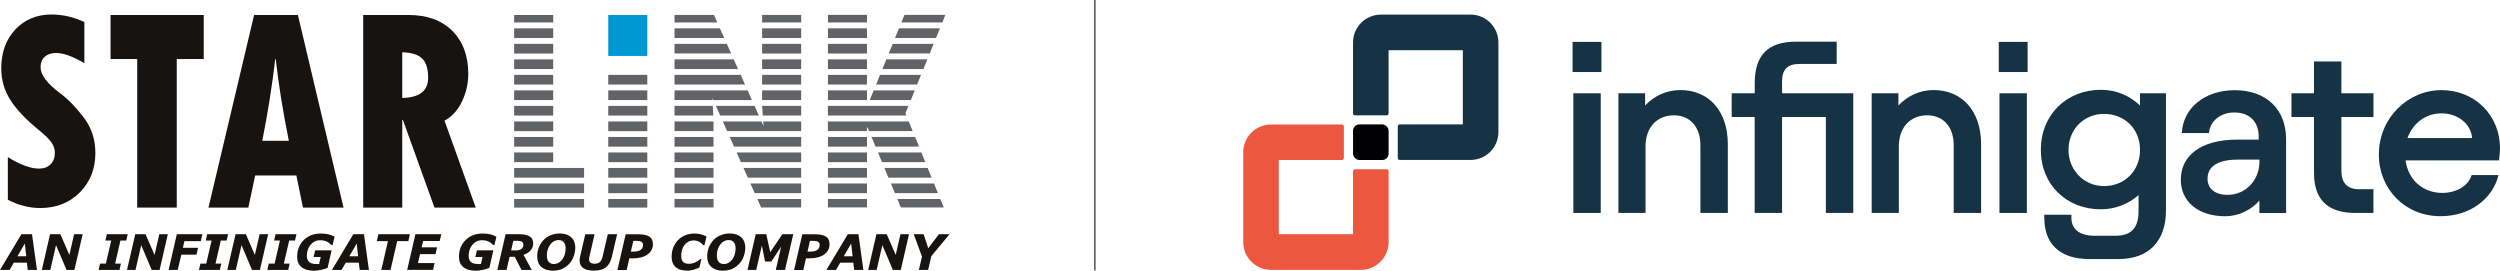 <?xml version="1.0" encoding="UTF-8"?>
<svg id="Layer_2" data-name="Layer 2" xmlns="http://www.w3.org/2000/svg" viewBox="0 0 395.02 42.77">
  <defs>
    <style>
      .cls-1 {
        fill: #626366;
      }

      .cls-2 {
        fill: #ed5740;
      }

      .cls-3 {
        fill: #000004;
      }

      .cls-4 {
        fill: none;
        stroke: #626366;
        stroke-miterlimit: 10;
        stroke-width: .27px;
      }

      .cls-5 {
        fill: #153345;
      }

      .cls-6 {
        fill: #171311;
      }

      .cls-7 {
        fill: #0098d2;
      }
    </style>
  </defs>
  <g id="Layer_1-2" data-name="Layer 1">
    <g>
      <g>
        <g>
          <path class="cls-6" d="M5.85,42.65h-1.47l-.13-1.15h-2.07l-.66,1.15H0l3.38-5.64h1.68l.78,5.64ZM4.15,40.49l-.23-2.01-1.16,2.01h1.39Z"/>
          <path class="cls-6" d="M11.75,42.65h-1.24l-1.66-3.91-.9,3.91h-1.34l1.3-5.64h1.63l1.42,3.27.75-3.27h1.35l-1.3,5.64Z"/>
          <path class="cls-6" d="M18.88,42.65h-3.3l.23-1h.92l.84-3.64h-.92l.23-1h3.3l-.23,1h-.92l-.84,3.64h.92l-.23,1Z"/>
          <path class="cls-6" d="M25.21,42.65h-1.24l-1.66-3.91-.9,3.91h-1.34l1.3-5.64h1.63l1.42,3.27.75-3.27h1.35l-1.3,5.64Z"/>
          <path class="cls-6" d="M31.98,37.01l-.25,1.09h-2.59l-.24,1.05h2.4l-.25,1.09h-2.4l-.56,2.41h-1.45l1.3-5.64h4.05Z"/>
          <path class="cls-6" d="M34.74,42.65h-3.3l.23-1h.92l.84-3.64h-.92l.23-1h3.3l-.23,1h-.92l-.84,3.64h.92l-.23,1Z"/>
          <path class="cls-6" d="M41.06,42.65h-1.24l-1.66-3.91-.9,3.91h-1.34l1.3-5.64h1.63l1.42,3.27.75-3.27h1.35l-1.3,5.64Z"/>
          <path class="cls-6" d="M45.54,42.65h-3.3l.23-1h.92l.84-3.64h-.92l.23-1h3.3l-.23,1h-.92l-.84,3.64h.92l-.23,1Z"/>
          <path class="cls-6" d="M49.51,42.77c-.8,0-1.43-.19-1.88-.57-.45-.38-.68-.92-.68-1.61,0-1.09.35-1.97,1.05-2.66.7-.69,1.59-1.03,2.66-1.03.41,0,.78.03,1.13.1s.71.2,1.08.4l-.32,1.32h-.16c-.3-.29-.59-.49-.86-.6-.27-.11-.57-.17-.89-.17s-.63.07-.9.2c-.27.13-.5.32-.69.55-.18.22-.32.47-.42.77s-.15.61-.15.93c0,.45.12.78.37,1s.65.32,1.21.32c.06,0,.12,0,.18,0,.07,0,.13,0,.18-.01l.26-1.1h-1.13l.25-1.06h2.6l-.64,2.79c-.34.12-.69.22-1.07.31-.38.09-.77.13-1.18.13Z"/>
          <path class="cls-6" d="M58.3,42.65h-1.47l-.13-1.15h-2.07l-.66,1.15h-1.52l3.38-5.64h1.68l.78,5.64ZM56.59,40.49l-.23-2.01-1.16,2.01h1.39Z"/>
          <path class="cls-6" d="M64.52,38.1h-1.76l-1.05,4.55h-1.46l1.05-4.55h-1.76l.25-1.09h4.98l-.25,1.09Z"/>
          <path class="cls-6" d="M69.73,37.01l-.25,1.07h-2.63l-.23,1h2.44l-.25,1.07h-2.44l-.33,1.42h2.63l-.24,1.07h-4.09l1.3-5.64h4.09Z"/>
          <path class="cls-6" d="M75.08,42.77c-.8,0-1.43-.19-1.88-.57-.45-.38-.68-.92-.68-1.61,0-1.09.35-1.97,1.05-2.66.7-.69,1.59-1.03,2.66-1.03.41,0,.78.03,1.13.1.35.07.71.2,1.08.4l-.32,1.32h-.16c-.3-.29-.59-.49-.86-.6-.27-.11-.57-.17-.89-.17s-.63.07-.9.2c-.27.13-.5.32-.69.55-.18.22-.32.47-.42.77s-.15.61-.15.93c0,.45.12.78.37,1s.65.32,1.21.32c.06,0,.12,0,.18,0,.07,0,.13,0,.18-.01l.25-1.1h-1.13l.25-1.06h2.6l-.64,2.79c-.34.12-.69.22-1.07.31s-.77.13-1.18.13Z"/>
          <path class="cls-6" d="M84.25,38.43c0,.45-.14.83-.41,1.14-.28.31-.65.54-1.12.7l1.3,2.38h-1.62l-1.06-2.07h-.82l-.48,2.07h-1.45l1.3-5.64h2.2c.69,0,1.22.12,1.6.35.38.23.56.59.56,1.07ZM82.69,38.67c0-.23-.07-.39-.22-.48-.15-.09-.36-.14-.64-.14h-.72l-.35,1.52h.72c.39,0,.69-.08.9-.24.21-.16.32-.38.32-.66Z"/>
          <path class="cls-6" d="M90.9,39.11c0,.46-.08.92-.24,1.36-.16.45-.38.84-.68,1.17-.33.36-.71.64-1.14.84-.43.19-.93.29-1.5.29-.77,0-1.37-.2-1.81-.6-.44-.4-.65-.95-.65-1.64,0-.49.08-.96.25-1.4.17-.44.41-.83.72-1.17.3-.33.68-.59,1.13-.78.45-.19.93-.29,1.46-.29.77,0,1.38.2,1.81.6.44.4.65.94.65,1.62ZM88.82,41.03c.17-.22.31-.49.4-.78.1-.3.15-.64.15-1.03s-.1-.72-.29-.95c-.19-.23-.47-.34-.83-.34-.23,0-.46.05-.67.16-.21.11-.41.27-.59.49-.17.21-.31.47-.42.78-.11.31-.16.66-.16,1.05,0,.43.1.76.3.98.2.22.47.33.82.33.24,0,.48-.06.7-.18.22-.12.42-.29.59-.51Z"/>
          <path class="cls-6" d="M97.51,37.01l-.82,3.52c-.18.78-.5,1.35-.94,1.7s-1.08.53-1.91.53c-.74,0-1.31-.13-1.69-.4-.38-.27-.57-.67-.57-1.21,0-.11,0-.22.03-.34.02-.11.04-.22.06-.31l.81-3.49h1.47l-.81,3.5c-.02.07-.03.15-.04.23s-.02.15-.02.21c0,.24.07.42.21.54.14.12.38.18.71.18s.58-.09.78-.27c.2-.18.34-.45.43-.83l.83-3.57h1.47Z"/>
          <path class="cls-6" d="M103.17,38.57c0,.67-.28,1.21-.84,1.63-.56.41-1.34.62-2.34.62h-.55l-.42,1.84h-1.46l1.3-5.64h2.03c.37,0,.69.03.96.08.27.05.51.14.71.26.2.12.35.28.45.48.1.2.16.45.16.74ZM101.61,38.71c0-.22-.08-.38-.24-.49s-.4-.16-.71-.16h-.59l-.39,1.69h.52c.44,0,.79-.09,1.03-.27.25-.18.37-.44.37-.77Z"/>
          <path class="cls-6" d="M108.51,42.76c-.76,0-1.35-.19-1.77-.56-.41-.38-.62-.91-.62-1.61,0-.55.09-1.05.27-1.5.18-.45.44-.84.76-1.17.31-.32.69-.57,1.13-.75.44-.18.9-.27,1.38-.27.39,0,.75.04,1.08.12.33.08.63.2.9.35l-.33,1.37h-.17c-.24-.26-.48-.45-.72-.57-.24-.12-.52-.18-.84-.18-.56,0-1.03.23-1.39.68s-.55,1.03-.55,1.73c0,.45.1.78.3.98.2.2.5.3.89.3.35,0,.68-.07.98-.21.31-.14.59-.32.87-.54h.15l-.33,1.35c-.11.05-.25.1-.4.16s-.3.12-.44.16c-.18.05-.35.09-.51.12s-.38.04-.66.04Z"/>
          <path class="cls-6" d="M117.76,39.11c0,.46-.08.92-.24,1.36-.16.45-.38.84-.68,1.17-.33.36-.71.64-1.14.84-.43.19-.93.29-1.5.29-.77,0-1.37-.2-1.81-.6-.44-.4-.65-.95-.65-1.64,0-.49.08-.96.25-1.4.17-.44.41-.83.72-1.17.3-.33.68-.59,1.13-.78.45-.19.93-.29,1.46-.29.77,0,1.38.2,1.81.6.44.4.65.94.65,1.62ZM115.68,41.03c.17-.22.31-.49.4-.78.1-.3.15-.64.15-1.03s-.1-.72-.29-.95c-.19-.23-.47-.34-.83-.34-.23,0-.46.05-.67.16-.21.11-.41.27-.59.49-.17.21-.31.47-.42.78-.11.31-.16.66-.16,1.05,0,.43.1.76.3.98.2.22.47.33.82.33.24,0,.48-.06.7-.18.22-.12.42-.29.59-.51Z"/>
          <path class="cls-6" d="M124.03,42.65h-1.45l.85-3.69-1.55,2.36h-1l-.5-2.52-.89,3.85h-1.38l1.3-5.64h1.67l.62,2.83,1.92-2.83h1.72l-1.3,5.64Z"/>
          <path class="cls-6" d="M131.08,38.57c0,.67-.28,1.21-.84,1.63-.56.41-1.34.62-2.34.62h-.55l-.42,1.84h-1.46l1.3-5.64h2.03c.37,0,.69.03.96.08.27.05.51.14.71.26.2.12.35.28.45.48.1.2.16.45.16.74ZM129.52,38.71c0-.22-.08-.38-.24-.49s-.4-.16-.71-.16h-.59l-.39,1.69h.52c.44,0,.79-.09,1.03-.27.25-.18.37-.44.37-.77Z"/>
          <path class="cls-6" d="M136.43,42.65h-1.47l-.13-1.15h-2.07l-.66,1.15h-1.52l3.38-5.64h1.68l.78,5.64ZM134.72,40.49l-.23-2.01-1.16,2.01h1.39Z"/>
          <path class="cls-6" d="M142.32,42.65h-1.24l-1.66-3.91-.9,3.91h-1.34l1.3-5.64h1.63l1.42,3.27.75-3.27h1.35l-1.3,5.64Z"/>
          <path class="cls-6" d="M150.03,37.01l-2.87,3.46-.51,2.18h-1.46l.49-2.11-1.3-3.53h1.56l.73,2.21,1.69-2.21h1.68Z"/>
        </g>
        <rect class="cls-1" x="130.82" y="31.44" width="6.17" height="1.33"/>
        <rect class="cls-1" x="106.58" y="31.44" width="6.17" height="1.34"/>
        <polygon class="cls-1" points="126.59 32.78 126.59 31.44 119.66 31.44 120.26 32.78 126.59 32.78"/>
        <rect class="cls-1" x="96.11" y="31.44" width="6.17" height="1.36"/>
        <polygon class="cls-1" points="142.34 32.78 149.12 32.78 148.58 31.44 141.79 31.44 142.34 32.78"/>
        <rect class="cls-1" x="81.24" y="31.44" width="11.05" height="1.36"/>
        <path class="cls-6" d="M1.24,31.58v-6.76c1.95,1.22,3.6,1.82,4.93,1.82.77,0,1.39-.23,1.83-.69.45-.45.67-1.06.67-1.81,0-.58-.18-1.12-.54-1.63-.36-.51-.98-1.12-1.86-1.85-2.14-1.74-3.68-3.36-4.63-4.86-.96-1.5-1.44-3.17-1.44-5.01,0-2.51.74-4.55,2.22-6.13,1.48-1.58,3.39-2.37,5.74-2.37,1.74,0,3.46.4,5.17,1.19v6.5c-1.83-1.07-3.32-1.61-4.46-1.61-.76,0-1.36.2-1.8.6-.44.39-.66.94-.66,1.64,0,1.22,1.02,2.58,3.07,4.1,1.22.9,2.46,2.17,3.71,3.8,1.26,1.63,1.88,3.52,1.88,5.66,0,2.51-.82,4.58-2.46,6.23-1.64,1.65-3.73,2.47-6.25,2.47-1.73,0-3.43-.44-5.13-1.31"/>
        <polygon class="cls-6" points="17.47 2.37 32.19 2.37 32.19 9.33 27.93 9.33 27.93 32.8 21.68 32.8 21.68 9.33 17.47 9.33 17.47 2.37"/>
        <path class="cls-6" d="M45.64,22.25c-.92-4.53-1.62-8.84-2.07-12.92h-.08c-.49,4.21-1.17,8.52-2.05,12.92h4.21ZM54.28,32.8h-6.41l-1.04-5.08h-6.51l-1.08,5.08h-6.3l7.21-30.43h6.92l7.21,30.43Z"/>
        <path class="cls-6" d="M63.56,8.26v7.22c2.73-.06,4.09-1.13,4.09-3.21,0-1.41-.31-2.42-.95-3.03-.63-.61-1.68-.94-3.15-.98M57.4,2.37h7.19c2.9,0,5.2.84,6.88,2.51,1.68,1.67,2.52,3.94,2.52,6.81,0,1.47-.32,2.9-.96,4.28-.63,1.37-1.57,2.41-2.79,3.11l4.93,13.72h-6.52l-4.99-13.86h-.1v13.86h-6.17V2.37Z"/>
        <polygon class="cls-1" points="116.62 10.91 115.94 9.38 106.58 9.38 106.58 10.91 116.62 10.91"/>
        <polygon class="cls-1" points="115.53 8.45 114.84 6.93 106.58 6.93 106.58 8.45 115.53 8.45"/>
        <polygon class="cls-1" points="142.42 3.55 148.9 3.55 149.38 2.35 142.91 2.35 142.42 3.55"/>
        <rect class="cls-1" x="96.11" y="11.83" width="6.17" height="1.53"/>
        <rect class="cls-1" x="120.42" y="6.93" width="6.17" height="1.53"/>
        <polygon class="cls-1" points="106.58 11.83 106.58 13.36 117.72 13.36 117.04 11.83 106.58 11.83"/>
        <rect class="cls-1" x="120.42" y="11.83" width="6.17" height="1.53"/>
        <rect class="cls-1" x="120.42" y="9.38" width="6.17" height="1.53"/>
        <rect class="cls-1" x="96.11" y="19.19" width="6.17" height="1.53"/>
        <rect class="cls-1" x="96.11" y="26.54" width="6.17" height="1.53"/>
        <rect class="cls-1" x="96.11" y="28.99" width="6.17" height="1.53"/>
        <rect class="cls-1" x="96.11" y="21.64" width="6.17" height="1.53"/>
        <polygon class="cls-1" points="106.58 14.28 106.58 15.81 112.59 15.81 112.58 15.51 112.72 15.81 118.81 15.81 118.13 14.28 106.58 14.28"/>
        <rect class="cls-1" x="96.11" y="16.73" width="6.17" height="1.53"/>
        <rect class="cls-1" x="96.11" y="24.09" width="6.17" height="1.53"/>
        <rect class="cls-1" x="96.11" y="14.28" width="6.17" height="1.53"/>
        <polygon class="cls-1" points="114.43 6 113.75 4.48 106.58 4.48 106.58 6 114.43 6"/>
        <rect class="cls-1" x="120.42" y="4.48" width="6.17" height="1.53"/>
        <polygon class="cls-1" points="126.59 23.16 126.59 21.64 115.3 21.64 115.98 23.16 126.59 23.16"/>
        <polygon class="cls-1" points="106.58 20.71 112.74 20.71 112.74 19.3 112.74 19.19 106.58 19.19 106.58 20.71"/>
        <rect class="cls-1" x="130.82" y="2.35" width="6.17" height="1.2"/>
        <polygon class="cls-1" points="113.12 16.73 113.8 18.26 119.91 18.26 119.23 16.73 113.12 16.73"/>
        <polygon class="cls-1" points="117.48 26.54 118.16 28.07 126.59 28.07 126.59 26.54 117.48 26.54"/>
        <polygon class="cls-1" points="116.39 24.09 117.07 25.62 126.59 25.62 126.59 24.09 116.39 24.09"/>
        <rect class="cls-1" x="106.58" y="21.64" width="6.16" height="1.53"/>
        <polygon class="cls-1" points="112.7 18.26 112.63 16.73 106.58 16.73 106.58 18.26 112.7 18.26"/>
        <rect class="cls-1" x="106.58" y="26.54" width="6.16" height="1.53"/>
        <polygon class="cls-1" points="118.57 28.99 119.25 30.52 126.59 30.52 126.59 28.99 118.57 28.99"/>
        <rect class="cls-1" x="106.58" y="28.99" width="6.16" height="1.53"/>
        <rect class="cls-1" x="106.58" y="24.09" width="6.16" height="1.53"/>
        <rect class="cls-1" x="130.82" y="4.48" width="6.17" height="1.53"/>
        <rect class="cls-1" x="81.24" y="28.99" width="11.05" height="1.53"/>
        <rect class="cls-1" x="81.24" y="26.54" width="11.05" height="1.53"/>
        <polygon class="cls-1" points="140.77 28.99 141.4 30.52 148.2 30.52 147.58 28.99 140.77 28.99"/>
        <polygon class="cls-1" points="139.75 26.54 140.38 28.07 147.2 28.07 146.58 26.54 139.75 26.54"/>
        <rect class="cls-1" x="81.24" y="16.73" width="6.17" height="1.53"/>
        <rect class="cls-1" x="81.24" y="14.28" width="6.17" height="1.53"/>
        <polygon class="cls-1" points="138.73 24.09 139.36 25.62 146.21 25.62 145.59 24.09 138.73 24.09"/>
        <rect class="cls-1" x="81.24" y="24.09" width="6.17" height="1.53"/>
        <rect class="cls-1" x="81.24" y="21.64" width="6.17" height="1.53"/>
        <rect class="cls-1" x="81.24" y="19.19" width="6.17" height="1.53"/>
        <polygon class="cls-1" points="141.05 6.93 140.43 8.45 146.91 8.45 147.52 6.93 141.05 6.93"/>
        <polygon class="cls-1" points="140.05 9.38 139.43 10.91 145.91 10.91 146.53 9.38 140.05 9.38"/>
        <polygon class="cls-1" points="139.06 11.83 138.43 13.36 144.91 13.36 145.53 11.83 139.06 11.83"/>
        <polygon class="cls-1" points="142.04 4.48 141.42 6 147.9 6 148.52 4.48 142.04 4.48"/>
        <polygon class="cls-1" points="130.81 19.19 130.81 20.71 136.98 20.71 136.98 20.13 137.08 20.13 137.33 20.71 144.21 20.71 143.59 19.19 130.81 19.19"/>
        <polygon class="cls-1" points="138.05 14.28 137.43 15.81 143.92 15.81 144.54 14.28 138.05 14.28"/>
        <polygon class="cls-1" points="137.71 21.64 138.34 23.16 145.21 23.16 144.59 21.64 137.71 21.64"/>
        <polygon class="cls-1" points="143.54 16.73 130.81 16.73 130.81 18.26 143.22 18.26 143.07 17.9 143.54 16.73"/>
        <rect class="cls-1" x="130.82" y="11.83" width="6.17" height="1.53"/>
        <rect class="cls-1" x="120.42" y="14.28" width="6.17" height="1.53"/>
        <polygon class="cls-1" points="120.42 16.73 120.53 18.26 126.59 18.26 126.59 16.73 120.42 16.73"/>
        <rect class="cls-1" x="81.24" y="11.83" width="6.17" height="1.53"/>
        <polygon class="cls-1" points="120.6 19.19 120.65 19.91 120.32 19.19 114.21 19.19 114.89 20.71 126.59 20.71 126.59 19.19 120.6 19.19"/>
        <rect class="cls-1" x="130.82" y="21.64" width="6.17" height="1.53"/>
        <rect class="cls-1" x="130.82" y="26.54" width="6.17" height="1.53"/>
        <rect class="cls-1" x="130.82" y="28.99" width="6.17" height="1.53"/>
        <rect class="cls-1" x="130.82" y="24.09" width="6.17" height="1.53"/>
        <rect class="cls-1" x="130.82" y="14.28" width="6.17" height="1.53"/>
        <rect class="cls-1" x="81.24" y="4.48" width="6.17" height="1.53"/>
        <rect class="cls-1" x="81.24" y="2.37" width="6.17" height="1.18"/>
        <rect class="cls-1" x="81.24" y="6.93" width="6.17" height="1.53"/>
        <rect class="cls-1" x="81.24" y="9.38" width="6.17" height="1.53"/>
        <polygon class="cls-1" points="106.58 2.36 106.58 3.55 113.34 3.55 112.81 2.36 106.58 2.36"/>
        <rect class="cls-1" x="130.82" y="9.38" width="6.17" height="1.53"/>
        <rect class="cls-1" x="130.82" y="6.93" width="6.17" height="1.53"/>
        <rect class="cls-1" x="120.42" y="2.36" width="6.17" height="1.19"/>
        <rect class="cls-7" x="96.11" y="2.37" width="6.17" height="6.47"/>
      </g>
      <line class="cls-4" x1="172.99" x2="172.99" y2="42.74"/>
      <g>
        <g>
          <path class="cls-2" d="M213.79,27.02v9.99h-11.73v-11.73h9.99c.16,0,.29-.13.29-.29v-5.03c0-.16-.13-.29-.29-.29h-11.22c-2.42,0-4.39,1.97-4.39,4.39v14.19c0,2.42,1.97,4.39,4.39,4.39h14.19c2.42,0,4.39-1.97,4.39-4.39v-11.22c0-.16-.13-.29-.29-.29h-5.03c-.16,0-.29.13-.29.29Z"/>
          <path class="cls-5" d="M219.41,17.93V7.93h11.73v11.73h-9.99c-.16,0-.29.13-.29.29v5.03c0,.16.13.29.29.29h11.22c2.42,0,4.39-1.97,4.39-4.39V6.7c0-2.42-1.97-4.39-4.39-4.39h-14.19c-2.42,0-4.39,1.97-4.39,4.39v11.23c0,.16.13.29.29.29h5.03c.16,0,.29-.13.29-.29Z"/>
          <rect class="cls-3" x="213.79" y="19.66" width="5.62" height="5.62" rx="1" ry="1"/>
        </g>
        <g>
          <path class="cls-5" d="M248.48,6.62h4.56v4.76h-4.56v-4.76ZM252.93,14.74v18.91h-4.33V14.74h4.33Z"/>
          <path class="cls-5" d="M255.72,14.74h4.22v1.93c1.43-1.51,3.36-2.44,5.57-2.44,4.45,0,7.5,3.25,7.5,8.55v10.87h-4.33v-10.75c0-2.67-1.51-4.68-4.18-4.68s-4.49,1.89-4.49,4.91v10.52h-4.29V14.74Z"/>
          <path class="cls-5" d="M277.26,18.49h-3.64v-3.75h3.64v-1.59c0-4.41,2.05-6.57,6.57-6.57h6.38v3.52h-5.88c-1.82,0-2.75.85-2.75,2.71v1.93h11.25v18.91h-4.33v-15.16h-6.92v15.16h-4.33v-15.16Z"/>
          <path class="cls-5" d="M295.74,14.74h4.22v1.93c1.43-1.51,3.36-2.44,5.57-2.44,4.45,0,7.5,3.25,7.5,8.55v10.87h-4.33v-10.75c0-2.67-1.51-4.68-4.18-4.68s-4.49,1.89-4.49,4.91v10.52h-4.29V14.74Z"/>
          <path class="cls-5" d="M315.82,6.62h4.56v4.76h-4.56v-4.76ZM320.26,14.74v18.91h-4.33V14.74h4.33Z"/>
          <path class="cls-5" d="M323.01,34.47v-.54h4.29v.5c0,1.7,1.2,2.82,3.64,2.82h3.33c2.48,0,3.64-1.24,3.64-3.87v-2.55c-1.59,1.39-3.64,2.24-5.96,2.24-5.38,0-9.48-3.83-9.48-9.4s4.1-9.48,9.48-9.48c2.44,0,4.56.93,6.19,2.48v-1.93h4.1v18.53c0,4.72-2.63,7.66-7.46,7.66h-4.68c-4.83,0-7.08-2.59-7.08-6.46ZM332.45,29.4c3.25,0,5.69-2.4,5.69-5.72s-2.44-5.68-5.69-5.68-5.61,2.51-5.61,5.68,2.4,5.72,5.61,5.72Z"/>
          <path class="cls-5" d="M344.59,28.36c0-3.71,3.09-6.3,8.9-6.3h3.4v-.46c0-2.36-1.43-3.83-3.87-3.83-2.09,0-3.83,1.31-3.98,3.25h-4.29c.19-3.98,3.64-6.77,8.35-6.77,5.03,0,8.12,3.06,8.12,7.73v11.68h-4.22v-1.97c-1.24,1.47-3.33,2.48-5.38,2.48-4.25,0-7.04-2.28-7.04-5.8ZM351.98,30.79c2.82,0,5.03-2.28,5.03-5.26v-.31h-3.4c-3.13,0-4.8,1.04-4.8,3.02,0,1.51,1.12,2.55,3.17,2.55Z"/>
          <path class="cls-5" d="M362.07,14.74h3.56v-5.03h4.33v5.03h5.07v3.75h-5.07v8.51c0,1.93.97,2.9,2.78,2.9h2.28v3.75h-2.82c-4.33,0-6.57-2.01-6.57-6.34v-8.82h-3.56v-3.75Z"/>
          <path class="cls-5" d="M375.88,24.41c0-5.8,4.6-10.17,9.9-10.17s9.24,4.02,9.24,9.17c0,.46-.04,1.08-.15,1.93h-14.77c.43,3.17,2.82,5.14,5.8,5.14,2.24,0,4.14-1.12,4.64-2.82h4.25c-.93,3.71-4.41,6.5-9.17,6.5-5.65,0-9.75-4.33-9.75-9.75ZM390.61,21.82c-.15-2.17-2.17-3.91-4.83-3.91-2.44,0-4.52,1.51-5.38,3.91h10.21Z"/>
        </g>
      </g>
    </g>
  </g>
</svg>